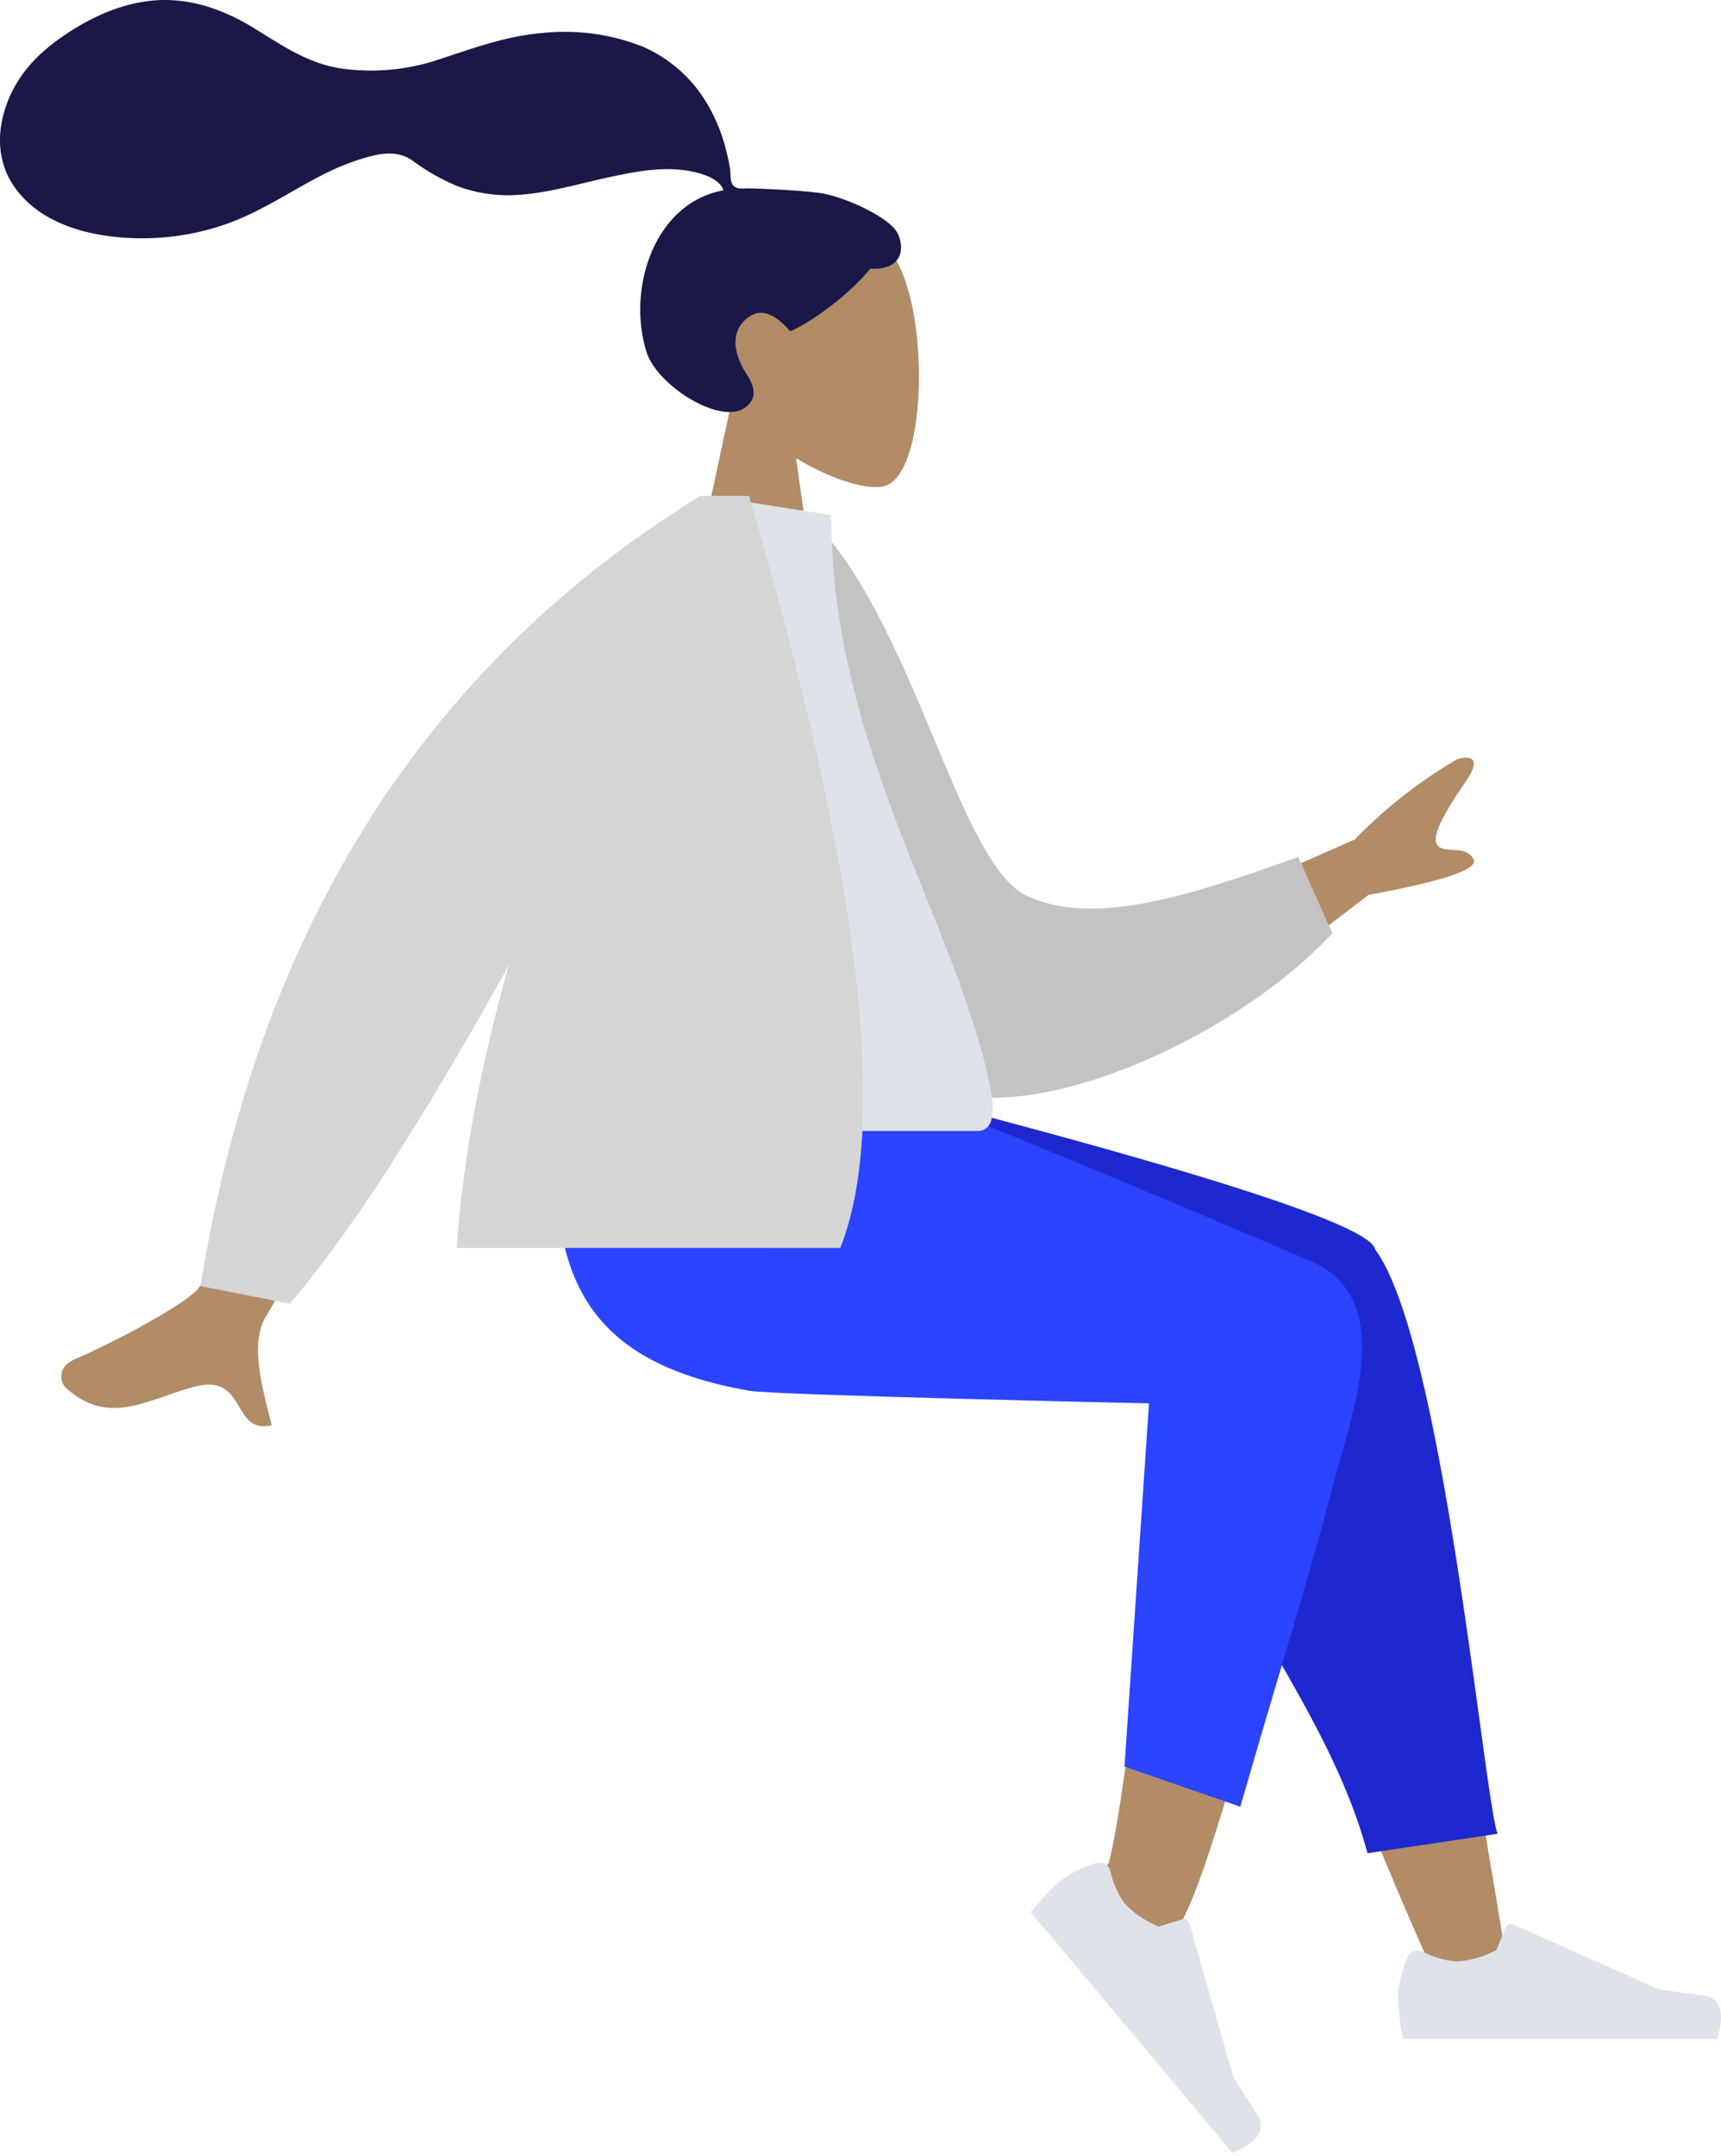 <svg xmlns="http://www.w3.org/2000/svg" width="309" height="386.977" viewBox="0 0 309 386.977"><defs><style>.a{fill:#b28b67;}.a,.b,.c,.d,.e,.f,.g{fill-rule:evenodd;}.b{fill:#191847;}.c{fill:#1f28cf;}.d{fill:#2b44ff;}.e{fill:#dde3e9;}.f{fill:#c3c3c3;}.g{fill:#d5d5d5;}</style></defs><g transform="translate(-2870 -1392)"><g transform="translate(2870 1392)"><g transform="translate(123 38)"><path class="a" d="M8.262,34.49C3.654,29.081.536,22.453,1.057,15.026c1.5-21.4,31.292-16.693,37.087-5.892s5.106,38.2-2.383,40.13c-2.987.77-9.349-1.116-15.825-5.019L24,73H0Z" transform="translate(0 0)"/></g><path class="b" d="M147.464,34.685c-3.163-.519-11.68-.875-13.251-.875-1,0-2.092.229-2.686-.692-.487-.755-.308-2.031-.454-2.907-.169-1.017-.408-2.022-.651-3.023a30.745,30.745,0,0,0-3.192-8.109,24.924,24.924,0,0,0-11.814-10.7A37.937,37.937,0,0,0,97.481,5.916c-6.437.522-12.265,2.647-18.342,4.647a38.442,38.442,0,0,1-17.916,1.725c-6.1-.938-10.715-4.246-15.863-7.385C40.089,1.688,34.066-.414,27.835.069,22.02.52,16.659,2.922,11.85,6.129c-4.5,3-8.212,6.612-10.308,11.695C-.713,23.291-.711,29.292,3,34.123c5.375,7,15.353,8.814,23.654,8.634A45.191,45.191,0,0,0,40.7,40.183c6.046-2.126,11.27-5.73,16.926-8.655A44.044,44.044,0,0,1,65.9,28.217c2.791-.788,5.539-1.15,8.066.536A38.09,38.09,0,0,0,82.092,33.4a26.207,26.207,0,0,0,9.166,1.646c6.081-.047,12.075-1.942,17.98-3.211,4.816-1.035,9.969-2.066,14.879-1.071,2.049.415,5.041,1.272,5.781,3.4-12.454,2.257-17.346,17.66-13.835,28.967,1.9,6.1,13.286,13.237,17.715,10.029,2.806-2.033,1.1-4.7,0-6.463-2.111-3.373-2.833-7.707,1.073-10.055,3.37-2.026,6.913,2.785,6.98,2.779.926-.073,8.929-4.6,14.443-11.2,5.439.323,6.264-3.264,4.966-6.2S151.834,35.4,147.464,34.685Z"/></g><path class="a" d="M81.1,133.828C68.288,105.47,59.022,80.776,55.3,67.748c-6.368-22.308-4.386-49.35-5.611-56.68C46.772-6.412,65.327-.018,68.682,8.67c5.078,13.149,13.943,56.351,24.6,121.605Zm-59.407-22.36c3.6-13.6,9.877-77.2,11.476-84-4-2.8-35.078-14.611-33.078-18.8,15.454-2.95,62.2,16,58.211,29.6-4.411,23.2-20.636,84.94-25.133,85.558C26.868,124.693,17.293,117.868,21.694,111.468Z" transform="translate(3047.407 1614.832)"/><path class="c" d="M63.587,39.416,0,7.047V0H7.562q92.277,23.514,94.307,30.138c.014.048.028.1.04.143.031.041.061.082.091.123,12.191,16.767,19.493,98.624,21.889,104.753l-23.361,3.485C91.591,105.5,63,82.418,63.759,42.729A13.029,13.029,0,0,1,63.587,39.416Z" transform="translate(3015 1586)"/><path class="d" d="M106.3,57.9s-67.193-1.464-71.777-2.268C4.909,50.438-3.726,34.586,1.38,0H55.942c8.913,2.56,55.232,21.985,79.265,32.316C151.113,39.154,142.7,59.5,139.1,73.5c-4.391,16.88-8.8,30.4-16.4,56.8l-20.8-7.2Z" transform="translate(2970 1586)"/><g transform="matrix(0.438, 0.899, -0.899, 0.438, 3082.939, 1715.111)"><path class="e" d="M1.678,6.07A21.472,21.472,0,0,0,0,12.774a50.176,50.176,0,0,0,.9,7.894H57.3q2.2-7.268-2.538-7.848t-7.87-1.046L20.68.087a1,1,0,0,0-1.32.506l-.011.026L17.663,4.707a17.983,17.983,0,0,1-7.126,2.046,16.139,16.139,0,0,1-6.152-1.8h0a2,2,0,0,0-2.652.985Q1.7,6,1.678,6.07Z" transform="translate(0 14.031) rotate(-14)"/></g><g transform="translate(3121 1737.332)"><path class="e" d="M1.678,6.07A21.472,21.472,0,0,0,0,12.774a50.177,50.177,0,0,0,.9,7.894H57.3q2.2-7.268-2.538-7.848T46.9,11.774L20.68.087a1,1,0,0,0-1.32.506l-.011.026L17.663,4.707a17.983,17.983,0,0,1-7.127,2.046,16.139,16.139,0,0,1-6.152-1.8h0a2,2,0,0,0-2.652.985Q1.7,6,1.678,6.07Z" transform="translate(0 0)"/></g><g transform="translate(2881 1481)"><path class="a" d="M196,30.617,232.235,14.7A85.831,85.831,0,0,1,250.623.282c1.767-.563,4.787-.733,1.565,3.973s-6.4,9.8-5.112,11.45,5.017-.171,6.49,2.511q1.475,2.682-18.859,6.417L207.57,45.439ZM49.508,35,70,39.066Q39.088,96.674,36.845,100.13c-3.365,5.185-.225,14.687.934,19.691-7.275,1.694-4.406-9.256-13.612-6.97-8.4,2.087-15.528,7.442-23.363.22-.963-.888-1.669-3.664,1.616-5.087C10.6,104.437,22.692,97.8,24.652,95.218Q28.662,89.944,49.508,35Z" transform="translate(0 47)"/><path class="f" d="M0,2.231,8.485,0C28.84,16.559,40.322,59.615,53.333,64.309c12.3,4.438,28.6-2.324,47.89-11.217l7.293,13.1c-16.386,21.165-53.5,41.082-69.953,33C12.254,86.28,1.767,32.855,0,2.231Z" transform="translate(125.889 3.11) rotate(5)"/><path class="e" d="M0,114H76.511c3.5,0,2.838-5.048,2.332-7.6C73.011,77,50.241,45.312,50.241,3.461L28.172,0C9.918,29.358,3.6,65.5,0,114Z" transform="translate(88)"/><path class="g" d="M55.369,84.233q-23.4,42.2-39.331,60.767L0,141.859Q15.5,45.757,89.748,0h8.738q29.719,101.305,16.386,135H46C47.09,118.563,50.583,101.181,55.369,84.233Z" transform="translate(25)"/></g></g></svg>